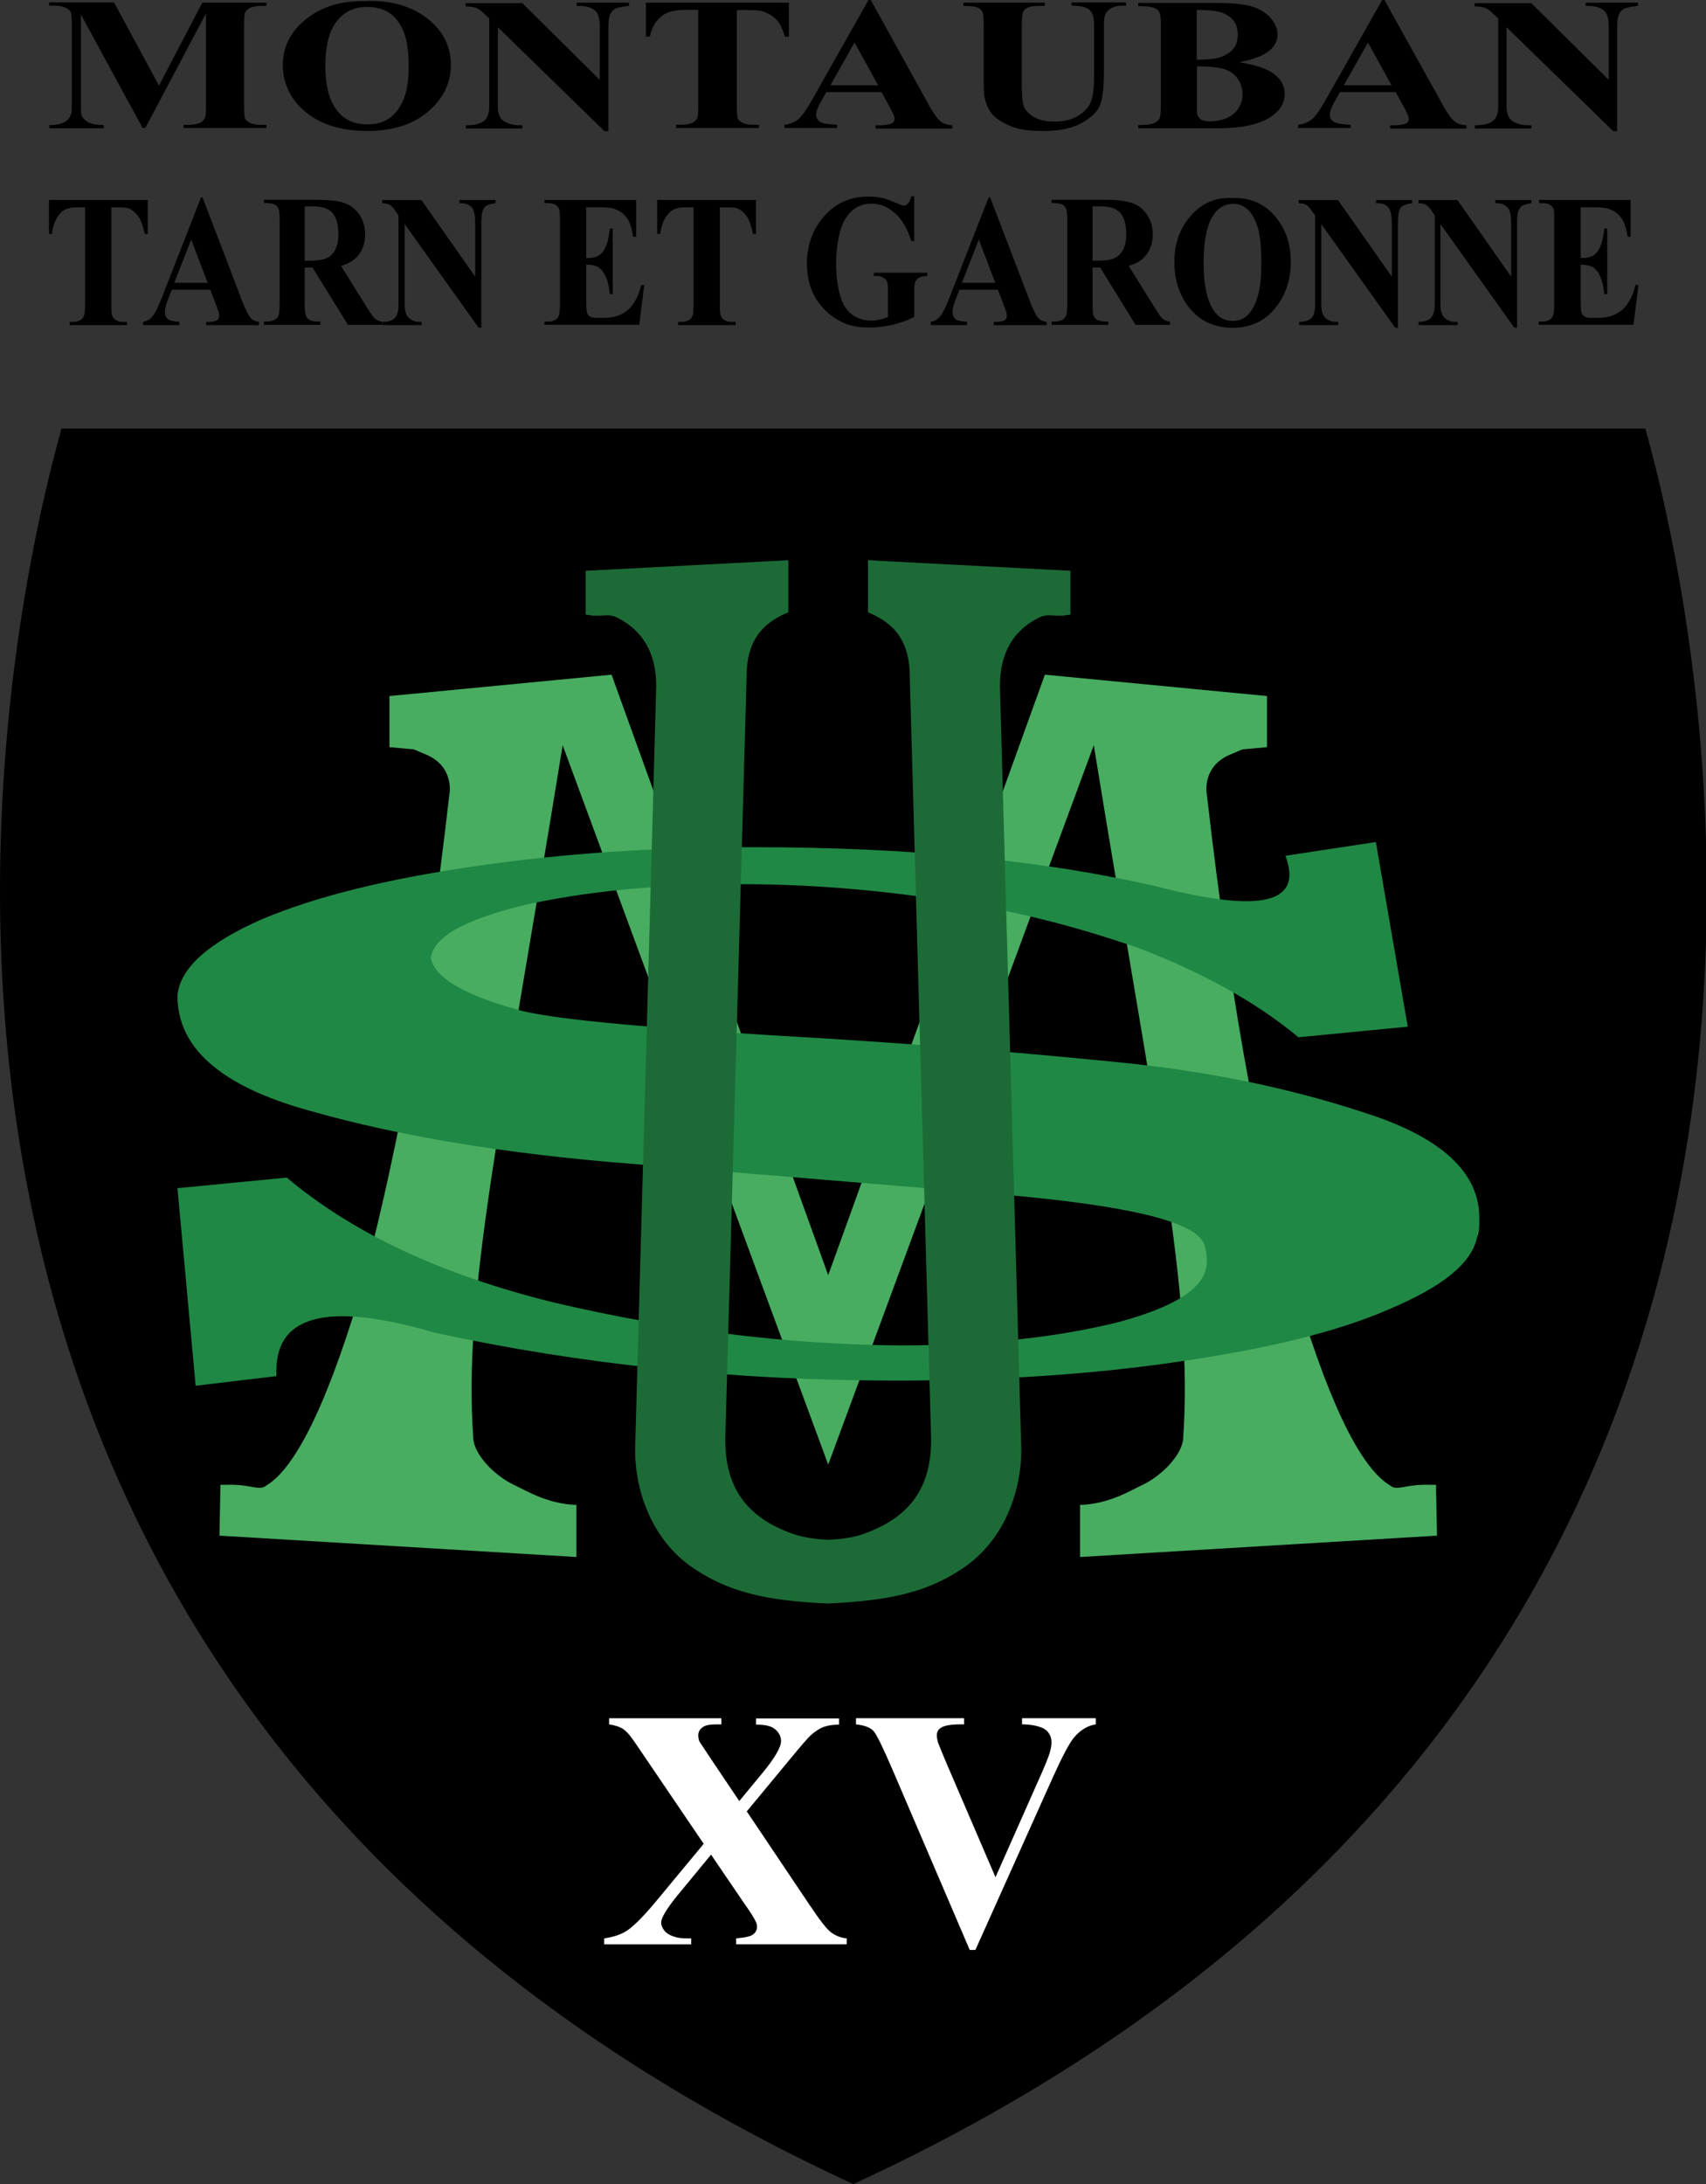<svg xmlns="http://www.w3.org/2000/svg" id="Calque_2" data-name="Calque 2" viewBox="0 0 499.98 640"><rect x="0" y="0" width="499.98" height="640" fill="#333333" stroke="none"/><defs><style>      .cls-1 {        fill: #48ad61;      }      .cls-2 {        fill: #fff;      }      .cls-3 {        fill: #1c6b36;      }      .cls-4 {        fill: #208845;      }    </style></defs><g id="Calque_1-2" data-name="Calque 1"><g id="Layer_1"><path d="M18.02,125.64C.96,186.62-67.37,493.63,250.07,640c198.72-91.58,246.31-246.09,249.91-363.88v-29.88c-1.66-56.52-12.31-101.16-17.78-120.67H18.02v.07Z"></path><path class="cls-1" d="M334.89,435.09c-3.46,1.58-9.65,5.62-18.36,5.9v15.26l104.61-6.26-.29-14.9h-1.58c-7.49-.29-9.79,2.02-11.95.14-7.42-4.46-16.49-19.94-27.14-55.37-9.79-36.22-18.86-79.92-26.64-148.39,0-4.97,2.52-8.42,6.84-10.3l3.74-1.58,7.2-.65v-14.98l-65.09-6.26-63.5,175.97-63.5-175.97-65.09,6.26v14.98l7.13.65,3.74,1.58c4.32,1.87,6.84,5.33,6.84,10.3-7.78,68.47-16.85,112.17-26.57,148.39-10.66,35.42-19.8,50.98-27.14,55.37-2.16,1.87-4.46-.43-11.95-.14h-1.58l-.29,14.9,104.61,6.26v-15.26c-8.71-.29-14.98-4.39-18.36-5.9-5.9-2.81-11.88-9.22-11.88-13.9-2.95-42.19,7.99-90.29,26.21-202.82l77.83,210.81,77.83-210.81c18.29,112.53,29.16,160.63,26.21,202.82,0,4.68-5.98,11.09-11.88,13.9Z"></path><path class="cls-4" d="M412.58,300.88l-9.36-54.14-26.5,4.03c5.26,14.04-7.2,16.85-37.66,9-33.62-7.78-73.15-11.52-118.29-11.52-28.94,0-56.38,1.87-81.86,5.62-25.56,3.74-46.08,8.71-62.28,15.55-15.55,6.84-23.98,14.33-24.62,22.39,0,15.26,12.74,26.5,38.59,33.62,26.14,7.49,57.89,12.74,94.68,15.62l108.65,9c35.21,3.1,54.79,7.49,58.54,13.68.65.94,1.22,3.1,1.22,5.9,0,7.49-8.71,13.1-25.85,17.78-17.42,4.32-38.59,6.84-64.15,6.84-33.91-.29-67.54-4.68-100.87-12.46-32.98-8.06-59.18-20.23-78.77-36.72l-32.04,3.1,5.33,57.89,23.69-2.81c-.94-17.78,14.33-22.1,46.37-12.74,42.98,9.36,88.13,14.04,135.43,14.04,30.24,0,57.89-1.87,83.16-5.62,25.56-3.74,46.08-8.71,61.06-15.26,15.55-6.55,24.26-13.39,25.85-21.17.65-1.22.65-3.1.65-5.62,0-13.39-11.23-23.69-33.62-30.82-22.75-7.49-47.38-12.46-74.09-14.98-28.37-2.81-61.99-5.62-100.87-7.78-40.46-2.52-65.09-4.97-73.51-7.49-15.55-4.32-23.98-9.36-25.2-14.98.65-6.19,9.65-11.23,27.07-15.55,18.07-4.03,39.24-6.19,63.79-6.19,19.3,0,38.95,1.51,59.76,4.68,19.58,2.81,38.95,7.78,57.6,14.33,18.36,7.13,33.62,15.55,46.08,25.85l32.04-3.1Z"></path><path class="cls-3" d="M254.39,164.16v15.26c3.17,1.3,5.69,2.95,7.56,4.9,3.1,3.31,4.68,7.92,4.68,13.75l6.26,223.7c0,11.59-4.03,21.02-16.92,26.57-3.96,1.73-6.84,2.52-13.25,2.88-6.41-.36-9.29-1.22-13.25-2.88-12.82-5.54-16.92-14.98-16.92-26.57l6.26-223.7c0-5.9,1.58-10.51,4.68-13.75,1.87-2.02,4.39-3.6,7.56-4.9v-15.26l-59.4,3.1v12.82c5.04,1.01,6.19-.72,9.58,1.08,7.42,3.89,11.09,10.51,11.09,19.87l-6.19,223.92c0,10.58,4.03,25.85,17.28,34.7,9.86,6.55,20.23,9.43,39.31,10.22,19.08-.86,29.45-3.67,39.31-10.22,13.25-8.86,17.28-24.12,17.28-34.7l-6.26-223.92c0-9.36,3.67-16.06,11.09-19.87,3.38-1.8,4.54-.07,9.58-1.08v-12.82l-59.4-3.1h.07Z"></path><path class="cls-2" d="M218.9,530.85l18.22,27.14c3.02,4.54,5.18,7.34,6.48,8.28s2.81,1.58,4.54,1.73v1.73h-32.4v-1.73c2.59-.22,4.25-.58,4.97-1.15s1.15-1.3,1.15-2.16c0-.58-.07-1.08-.36-1.58-.43-1.01-1.58-2.81-3.46-5.47l-9.65-14.18-10.08,12.24c-3.02,3.74-4.54,6.34-4.54,7.63,0,.94.43,1.8,1.15,2.66.79.79,1.94,1.37,3.46,1.73.65.22,2.09.29,4.18.29v1.73h-25.49v-1.73c2.88-.43,5.18-1.22,6.84-2.38,2.16-1.51,5.26-4.68,9.14-9.43l13.18-15.91-16.85-24.84c-2.74-4.1-4.32-6.34-4.75-6.84-.86-1.08-1.73-1.87-2.59-2.3s-2.02-.79-3.53-1.01v-1.8h32.9v1.8h-1.66c-1.87,0-3.24.29-3.96.94-.79.58-1.15,1.37-1.15,2.23,0,.72.14,1.37.36,1.87l3.38,5.11,8.28,12.31,6.84-8.28c3.6-4.39,5.4-7.49,5.4-9.29,0-.86-.22-1.66-.79-2.45-.5-.72-1.22-1.37-2.16-1.73-.94-.43-2.38-.65-4.39-.65v-1.8h24.34v1.8c-1.87,0-3.46.29-4.61.72s-2.45,1.3-3.74,2.45c-.86.79-2.95,3.24-6.34,7.34l-12.46,15.05.14-.07Z"></path><path class="cls-2" d="M321.14,503.49v1.8c-2.38.36-4.54,1.66-6.41,3.89-1.37,1.66-3.38,5.47-6.12,11.52l-22.75,50.69h-1.66l-22.61-52.78c-2.74-6.34-4.54-10.08-5.47-11.23s-2.66-1.8-5.26-2.09v-1.8h31.68v1.8h-1.08c-2.88,0-4.82.36-5.83,1.08-.72.5-1.08,1.22-1.08,2.16,0,.58.14,1.3.36,2.09.29.79,1.15,2.95,2.66,6.48l14.18,32.98,13.03-29.38c1.58-3.53,2.52-5.9,2.88-7.13s.5-2.23.5-3.1c0-1.01-.29-1.87-.79-2.59-.5-.79-1.3-1.37-2.3-1.73-1.37-.5-3.24-.86-5.54-.86v-1.8h21.67-.07Z"></path><path d="M46.6,25.06L59.28.79h18.79v.94h-1.51c-1.37,0-2.45.22-3.31.58-.58.29-1.01.72-1.37,1.3-.22.43-.36,1.58-.36,3.46v24.26c0,1.87.14,3.1.36,3.53.29.5.79.86,1.58,1.22s1.8.5,3.1.5h1.51v.94h-24.26v-.94h1.51c1.37,0,2.45-.22,3.31-.58.58-.29,1.01-.72,1.37-1.3.29-.43.36-1.58.36-3.46V3.96l-17.78,33.55h-.79L23.71,4.25v25.92c0,1.8.07,2.95.14,3.38.29.94.94,1.66,1.94,2.23s2.52.86,4.61.86v.94h-15.91v-.94h.5c1.01,0,2.02-.14,2.88-.43s1.58-.65,2.02-1.15.79-1.15,1.08-2.02c.07-.22.07-1.15.07-2.81V6.98c0-1.87-.14-3.1-.36-3.53-.22-.5-.79-.86-1.58-1.22s-1.8-.58-3.17-.58h-1.51v-.94h19.01l13.1,24.26.07.07Z"></path><path d="M107.23.29c7.34-.22,13.39,1.51,18,5.11s6.91,8.21,6.91,13.61c0,4.68-1.73,8.78-5.18,12.31-4.54,4.68-11.02,7.06-19.3,7.06s-14.76-2.23-19.37-6.7c-3.6-3.53-5.4-7.78-5.4-12.6,0-5.47,2.38-10.01,6.98-13.61C94.56,1.8,100.32.14,107.16.36l.07-.07ZM107.66,2.02c-4.25,0-7.42,1.73-9.65,5.18-1.8,2.81-2.66,6.91-2.66,12.17,0,6.26,1.37,10.94,4.18,13.9,1.94,2.09,4.61,3.17,8.06,3.17,2.38,0,4.25-.43,5.83-1.37,2.02-1.15,3.53-3.02,4.68-5.54s1.66-5.83,1.66-9.94c0-4.9-.58-8.5-1.73-10.94s-2.59-4.1-4.32-5.11-3.82-1.51-6.05-1.51Z"></path><path d="M152.95.79l22.82,22.61V7.78c0-2.23-.43-3.74-1.22-4.54-1.08-1.08-2.95-1.58-5.54-1.51v-.94h15.34v.94c-1.94.22-3.24.43-3.96.79-.65.29-1.15.86-1.51,1.58s-.58,1.94-.58,3.74v30.6h-1.15l-31.25-30.46v23.26c0,2.16.65,3.6,1.87,4.32s2.66,1.15,4.25,1.15h1.08v.94h-16.56v-.94c2.52,0,4.32-.43,5.33-1.3,1.01-.79,1.51-2.23,1.51-4.18V5.4l-1.08-1.01c-1.01-1.01-1.87-1.73-2.59-2.02-.79-.29-1.87-.5-3.24-.5v-.94h16.49v-.14Z"></path><path d="M231.21.79v9.94h-1.15c-.72-2.3-1.51-3.96-2.45-4.9-.94-1.01-2.16-1.8-3.67-2.38-.86-.36-2.38-.5-4.54-.5h-3.46v28.37c0,1.87.14,3.1.36,3.53.22.5.79.86,1.51,1.22.79.36,1.8.5,3.1.5h1.51v.94h-24.26v-.94h1.51c1.37,0,2.45-.22,3.24-.58.58-.29,1.08-.72,1.37-1.3.29-.43.36-1.58.36-3.46V2.88h-3.46c-3.17,0-5.47.5-6.91,1.58-2.02,1.44-3.24,3.53-3.82,6.26h-1.15V.79h41.9Z"></path><path d="M258.43,27h-16.27l-2.02,3.6c-.65,1.22-.94,2.23-.94,3.02,0,1.08.5,1.8,1.58,2.3.58.29,2.16.5,4.54.65v.94h-15.41v-.94c1.66-.22,3.02-.79,4.1-1.66,1.08-.94,2.38-2.81,3.96-5.62L254.54,0h.65l16.7,30.17c1.58,2.95,2.88,4.75,3.96,5.54.79.58,1.87.94,3.24,1.01v.94h-22.46v-.94h.94c1.8,0,3.02-.22,3.82-.58.5-.29.79-.72.79-1.3,0-.36-.07-.65-.22-1.01-.07-.14-.36-.86-1.01-2.09l-2.52-4.61v-.14ZM257.35,24.98l-6.91-12.53-7.06,12.53h13.97Z"></path><path d="M282.33.79h23.9v.94h-1.22c-1.8,0-3.02.14-3.67.43s-1.15.72-1.44,1.22-.43,1.87-.43,3.96v18c0,3.31.29,5.47.94,6.55s1.66,1.94,3.1,2.66,3.24,1.08,5.47,1.08c2.52,0,4.61-.43,6.41-1.37,1.73-.86,3.1-2.16,3.96-3.67.86-1.58,1.3-4.32,1.3-8.21V7.42c0-1.66-.22-2.88-.65-3.6s-.94-1.22-1.66-1.51c-1.01-.43-2.45-.65-4.32-.65v-.94h15.98v.94h-.94c-1.3,0-2.38.22-3.24.65s-1.51,1.08-1.87,1.87c-.29.58-.43,1.66-.43,3.17v13.97c0,4.32-.36,7.42-1.08,9.36s-2.45,3.67-5.26,5.26c-2.74,1.58-6.55,2.45-11.38,2.45-4.03,0-7.13-.43-9.29-1.3-2.95-1.15-5.11-2.59-6.34-4.46-1.22-1.8-1.87-4.25-1.87-7.27V7.34c0-2.16-.14-3.46-.43-3.96s-.79-.94-1.51-1.22-2.09-.43-4.03-.43v-.94Z"></path><path d="M363.26,18.22c4.46.79,7.56,1.8,9.36,2.95,2.59,1.66,3.89,3.74,3.89,6.34,0,2.74-1.44,5.04-4.25,6.84-3.46,2.16-8.5,3.24-15.05,3.24h-23.62v-.94c2.16,0,3.67-.14,4.46-.5.79-.29,1.3-.72,1.66-1.22.29-.5.5-1.8.5-3.82V7.27c0-2.02-.14-3.31-.5-3.82-.29-.5-.86-.94-1.66-1.22s-2.3-.43-4.46-.43v-.94h22.32c5.33,0,9.14.36,11.3,1.15,2.23.72,3.96,1.87,5.26,3.38s1.94,3.1,1.94,4.75c0,1.8-.79,3.38-2.45,4.75s-4.54,2.52-8.64,3.31h-.07ZM350.8,17.5c3.24,0,5.69-.29,7.2-.86s2.74-1.44,3.53-2.45c.86-1.08,1.22-2.45,1.22-4.1s-.43-3.02-1.22-4.03-2.02-1.87-3.53-2.38-3.96-.79-7.27-.79v14.69l.07-.07ZM350.8,19.51v13.1c0,1.01.29,1.73.94,2.23s1.51.72,2.74.72c1.8,0,3.46-.29,4.97-.94s2.66-1.58,3.46-2.81,1.22-2.59,1.22-4.1c0-1.73-.43-3.24-1.37-4.61s-2.23-2.3-4.03-2.88c-1.8-.5-4.39-.79-7.92-.79v.07Z"></path><path d="M408.9,27h-16.2l-2.02,3.6c-.65,1.22-.94,2.23-.94,3.02,0,1.08.5,1.8,1.58,2.3.65.29,2.16.5,4.54.65v.94h-15.41v-.94c1.66-.22,3.02-.79,4.1-1.66,1.08-.94,2.38-2.81,3.96-5.62L405.09,0h.65l16.78,30.17c1.58,2.95,2.88,4.75,3.96,5.54.79.58,1.87.94,3.31,1.01v.94h-22.39v-.94h.94c1.8,0,3.1-.22,3.82-.58.5-.29.72-.72.72-1.3,0-.36-.07-.65-.22-1.01-.07-.14-.36-.86-1.01-2.09l-2.52-4.61-.22-.14ZM407.82,24.98l-6.91-12.53-7.06,12.53h13.97Z"></path><path d="M448.65.79l22.82,22.61V7.78c0-2.23-.43-3.74-1.22-4.54-1.08-1.08-2.95-1.58-5.54-1.51v-.94h15.34v.94c-1.94.22-3.24.43-3.96.79-.65.29-1.22.86-1.58,1.58s-.58,1.94-.58,3.74v30.6h-1.15l-31.25-30.46v23.26c0,2.16.65,3.6,1.87,4.32s2.66,1.15,4.25,1.15h1.15v.94h-16.56v-.94c2.52,0,4.32-.43,5.33-1.3,1.01-.79,1.51-2.23,1.51-4.18V5.4l-1.08-1.01c-1.01-1.01-1.87-1.73-2.59-2.02s-1.87-.5-3.24-.5v-.94h16.49v-.14Z"></path><path d="M43.29,58.61v9.94h-.86c-.5-2.3-1.08-3.89-1.73-4.9s-1.51-1.8-2.52-2.38c-.65-.36-1.66-.5-3.17-.5h-2.38v28.3c0,1.87.07,3.02.29,3.53.22.43.5.86,1.08,1.22.5.36,1.22.5,2.16.5h1.08v.94h-16.85v-.94h1.08c.94,0,1.66-.22,2.23-.58.43-.29.72-.72.94-1.3.14-.43.29-1.58.29-3.38v-28.3h-2.38c-2.16,0-3.74.5-4.75,1.58-1.37,1.44-2.23,3.53-2.59,6.19h-.86v-9.94h28.94Z"></path><path d="M61.65,84.89h-11.3l-1.37,3.53c-.43,1.22-.65,2.16-.65,2.95,0,1.01.36,1.8,1.08,2.3.43.29,1.44.5,3.17.65v.94h-10.66v-.94c1.15-.22,2.09-.72,2.81-1.66.72-.86,1.66-2.74,2.74-5.54l11.45-29.3h.43l11.52,30.1c1.08,2.88,2.02,4.68,2.74,5.4.5.58,1.3.86,2.3,1.01v.94h-15.48v-.94h.65c1.22,0,2.09-.22,2.66-.58.36-.29.5-.72.5-1.22,0-.29-.07-.65-.14-1.01,0-.14-.29-.86-.72-2.02l-1.73-4.54v-.07ZM60.86,82.87l-4.82-12.67-4.97,12.67h9.79Z"></path><path d="M89.3,78.48v10.37c0,1.94.14,3.24.36,3.74s.58.94,1.15,1.22,1.58.43,3.1.43v.94h-16.56v-.94c1.51,0,2.52-.14,3.1-.5.5-.29.94-.72,1.15-1.22s.36-1.73.36-3.67v-23.98c0-1.94-.07-3.17-.36-3.74-.22-.5-.58-.94-1.15-1.22-.5-.29-1.58-.43-3.1-.43v-.94h14.98c3.89,0,6.77.29,8.57.94,1.8.58,3.24,1.73,4.39,3.38s1.73,3.6,1.73,5.83c0,2.74-.86,4.97-2.52,6.7-1.08,1.15-2.59,1.94-4.54,2.52l7.7,12.38c1.01,1.58,1.73,2.66,2.16,3.02.65.58,1.37.86,2.23.94v.94h-10.08l-10.37-16.78h-2.16l-.14.07ZM89.3,60.55v15.84h1.37c2.23,0,3.89-.22,4.97-.72,1.08-.43,1.94-1.3,2.59-2.45.65-1.22.94-2.74.94-4.68,0-2.74-.58-4.82-1.73-6.12s-3.02-1.94-5.54-1.94h-2.59v.07Z"></path><path d="M123.5,58.61l15.77,22.46v-15.48c0-2.23-.29-3.74-.79-4.54-.79-1.08-2.02-1.58-3.82-1.51v-.94h10.58v.94c-1.37.22-2.3.43-2.74.79-.5.29-.86.86-1.08,1.58s-.36,1.94-.36,3.67v30.46h-.79l-21.67-30.38v23.4c0,2.09.43,3.46,1.3,4.18s1.8,1.08,2.95,1.08h.72v.94h-11.45v-.94c1.8,0,3.02-.43,3.67-1.22.72-.79,1.01-2.16,1.01-4.1v-25.85l-.72-1.08c-.72-1.01-1.3-1.73-1.8-2.02s-1.3-.5-2.23-.5v-.94h11.52-.07Z"></path><path d="M171.81,60.7v14.9h.65c2.09,0,3.53-.72,4.46-2.16s1.51-3.6,1.8-6.48h.86v19.22h-.86c-.22-2.09-.58-3.82-1.22-5.18s-1.37-2.23-2.16-2.74c-.79-.43-2.02-.72-3.53-.72v10.37c0,2.02.07,3.24.22,3.74.14.43.43.79.86,1.08s1.08.43,2.02.43h1.94c3.02,0,5.4-.79,7.2-2.38s3.1-4.03,3.89-7.27h.86l-1.44,11.66h-27.79v-.94h1.08c.94,0,1.73-.22,2.23-.58.43-.22.72-.72.94-1.3.14-.43.29-1.58.29-3.38v-24.19c0-1.66-.07-2.66-.14-3.1-.14-.65-.43-1.15-.86-1.44-.58-.5-1.44-.72-2.45-.72h-1.08v-.94h26.86v10.8h-.86c-.43-2.66-1.08-4.54-1.94-5.62-.86-1.15-2.02-2.02-3.53-2.52-.86-.36-2.52-.5-4.97-.5h-3.31v-.07Z"></path><path d="M221.56,58.61v9.94h-.86c-.5-2.3-1.08-3.89-1.66-4.9-.65-1.01-1.44-1.8-2.52-2.38-.58-.36-1.66-.5-3.17-.5h-2.38v28.3c0,1.87.07,3.02.29,3.53.22.43.5.86,1.08,1.22.5.36,1.22.5,2.16.5h1.08v.94h-16.85v-.94h1.08c.94,0,1.66-.22,2.23-.58.43-.29.72-.72.94-1.3.22-.43.29-1.58.29-3.38v-28.3h-2.38c-2.23,0-3.74.5-4.75,1.58-1.44,1.44-2.3,3.53-2.66,6.19h-.86v-9.94h28.94Z"></path><path d="M267.93,57.74v12.89h-.86c-1.08-3.53-2.66-6.26-4.75-8.14s-4.39-2.81-6.91-2.81c-2.38,0-4.39.79-5.98,2.3-1.58,1.58-2.74,3.67-3.38,6.48-.65,2.74-1.01,5.62-1.01,8.5,0,3.53.36,6.62,1.08,9.29s1.87,4.61,3.46,5.83,3.53,1.87,5.76,1.87c.79,0,1.51-.07,2.38-.29.79-.14,1.66-.43,2.52-.79v-7.56c0-1.44-.07-2.38-.29-2.81s-.5-.79-1.08-1.15-1.22-.5-1.94-.5h-.86v-.94h15.7v.94c-1.22.07-2.02.29-2.52.58s-.86.72-1.08,1.37c-.14.36-.22,1.15-.22,2.52v7.56c-2.02,1.01-4.18,1.8-6.41,2.3s-4.54.79-6.91.79c-3.02,0-5.54-.5-7.56-1.44s-3.82-2.16-5.33-3.74c-1.51-1.51-2.74-3.24-3.6-5.18-1.08-2.52-1.66-5.26-1.66-8.35,0-5.47,1.73-10.15,5.11-13.97s7.7-5.69,12.82-5.69c1.58,0,3.02.14,4.32.43.72.14,1.8.58,3.38,1.22s2.52,1.01,2.74,1.01c.43,0,.86-.22,1.22-.58s.72-1.08,1.01-2.16h.86v.22Z"></path><path d="M292.48,84.89h-11.3l-1.37,3.53c-.43,1.22-.65,2.16-.65,2.95,0,1.01.36,1.8,1.08,2.3.43.29,1.44.5,3.17.65v.94h-10.66v-.94c1.15-.22,2.09-.72,2.81-1.66.72-.86,1.66-2.74,2.74-5.54l11.45-29.3h.43l11.52,30.1c1.08,2.88,2.02,4.68,2.74,5.4.58.58,1.3.86,2.3,1.01v.94h-15.48v-.94h.65c1.22,0,2.16-.22,2.66-.58.36-.29.5-.72.5-1.22,0-.29-.07-.65-.14-1.01,0-.14-.29-.86-.72-2.02l-1.73-4.54v-.07ZM291.69,82.87l-4.82-12.67-4.97,12.67h9.79Z"></path><path d="M320.2,78.48v10.37c0,1.94.07,3.24.36,3.74.22.5.58.94,1.15,1.22s1.58.43,3.1.43v.94h-16.63v-.94c1.51,0,2.52-.14,3.1-.5.5-.29.94-.72,1.15-1.22s.36-1.73.36-3.67v-23.98c0-1.94-.14-3.17-.36-3.74-.22-.5-.58-.94-1.15-1.22s-1.58-.43-3.1-.43v-.94h14.98c3.89,0,6.77.29,8.57.94,1.8.58,3.24,1.73,4.39,3.38s1.73,3.6,1.73,5.83c0,2.74-.86,4.97-2.52,6.7-1.08,1.15-2.59,1.94-4.54,2.52l7.7,12.38c1.01,1.58,1.73,2.66,2.16,3.02.65.58,1.37.86,2.23.94v.94h-10.08l-10.37-16.78h-2.09l-.14.07ZM320.2,60.55v15.84h1.37c2.23,0,3.89-.22,4.97-.72,1.08-.43,1.94-1.3,2.59-2.45.65-1.22.94-2.74.94-4.68,0-2.74-.58-4.82-1.73-6.12s-3.02-1.94-5.54-1.94h-2.52l-.07.07Z"></path><path d="M361.02,58.03c5.11-.22,9.29,1.51,12.46,5.11s4.82,8.14,4.82,13.61c0,4.68-1.22,8.78-3.6,12.24-3.17,4.68-7.63,7.06-13.39,7.06s-10.22-2.23-13.39-6.7c-2.52-3.53-3.74-7.7-3.74-12.6,0-5.47,1.66-10.01,4.9-13.61,3.24-3.67,7.2-5.33,11.95-5.11ZM361.31,59.76c-2.95,0-5.18,1.73-6.7,5.11-1.22,2.81-1.87,6.84-1.87,12.1,0,6.26.94,10.87,2.88,13.9,1.37,2.09,3.17,3.17,5.62,3.17,1.58,0,2.95-.43,4.03-1.37,1.37-1.15,2.45-3.02,3.24-5.54s1.15-5.83,1.15-9.94c0-4.82-.36-8.5-1.15-10.87s-1.8-4.1-3.02-5.11-2.59-1.51-4.18-1.51v.07Z"></path><path d="M392.13,58.61l15.77,22.46v-15.48c0-2.23-.29-3.74-.79-4.54-.79-1.08-2.02-1.58-3.82-1.51v-.94h10.58v.94c-1.37.22-2.23.43-2.74.79-.5.29-.86.86-1.08,1.58-.29.72-.36,1.94-.36,3.67v30.46h-.79l-21.67-30.38v23.4c0,2.09.43,3.46,1.3,4.18s1.8,1.08,2.95,1.08h.72v.94h-11.45v-.94c1.73,0,2.95-.43,3.67-1.22s1.01-2.16,1.01-4.1v-25.85l-.79-1.08c-.65-1.01-1.3-1.73-1.8-2.02s-1.22-.5-2.23-.5v-.94h11.52Z"></path><path d="M427.12,58.61l15.77,22.46v-15.48c0-2.23-.29-3.74-.86-4.54-.79-1.08-2.02-1.58-3.82-1.51v-.94h10.58v.94c-1.37.22-2.23.43-2.74.79-.43.29-.79.86-1.08,1.58s-.36,1.94-.36,3.67v30.46h-.79l-21.67-30.38v23.4c0,2.09.43,3.46,1.3,4.18s1.87,1.08,2.95,1.08h.79v.94h-11.45v-.94c1.73,0,3.02-.43,3.67-1.22.72-.79,1.08-2.16,1.08-4.1v-25.85l-.72-1.08c-.65-1.01-1.3-1.73-1.8-2.02s-1.3-.5-2.23-.5v-.94h11.52-.14Z"></path><path d="M463.26,60.7v14.9h.65c2.09,0,3.53-.72,4.46-2.16s1.51-3.6,1.8-6.48h.86v19.22h-.86c-.22-2.09-.58-3.82-1.22-5.18-.58-1.37-1.3-2.23-2.16-2.74-.79-.43-2.02-.72-3.53-.72v10.37c0,2.02.07,3.24.22,3.74.14.43.43.79.86,1.08s1.08.43,2.02.43h1.87c2.95,0,5.4-.79,7.2-2.38s3.1-4.03,3.89-7.27h.86l-1.44,11.66h-27.79v-.94h1.08c.94,0,1.73-.22,2.23-.58.43-.22.72-.72.94-1.3.22-.43.29-1.58.29-3.38v-24.19c0-1.66,0-2.66-.07-3.1-.14-.65-.43-1.15-.86-1.44-.58-.5-1.44-.72-2.45-.72h-1.08v-.94h26.86v10.8h-.86c-.43-2.66-1.08-4.54-1.94-5.62-.86-1.15-2.02-2.02-3.53-2.52-.86-.36-2.52-.5-4.97-.5h-3.31v-.07Z"></path></g></g></svg>